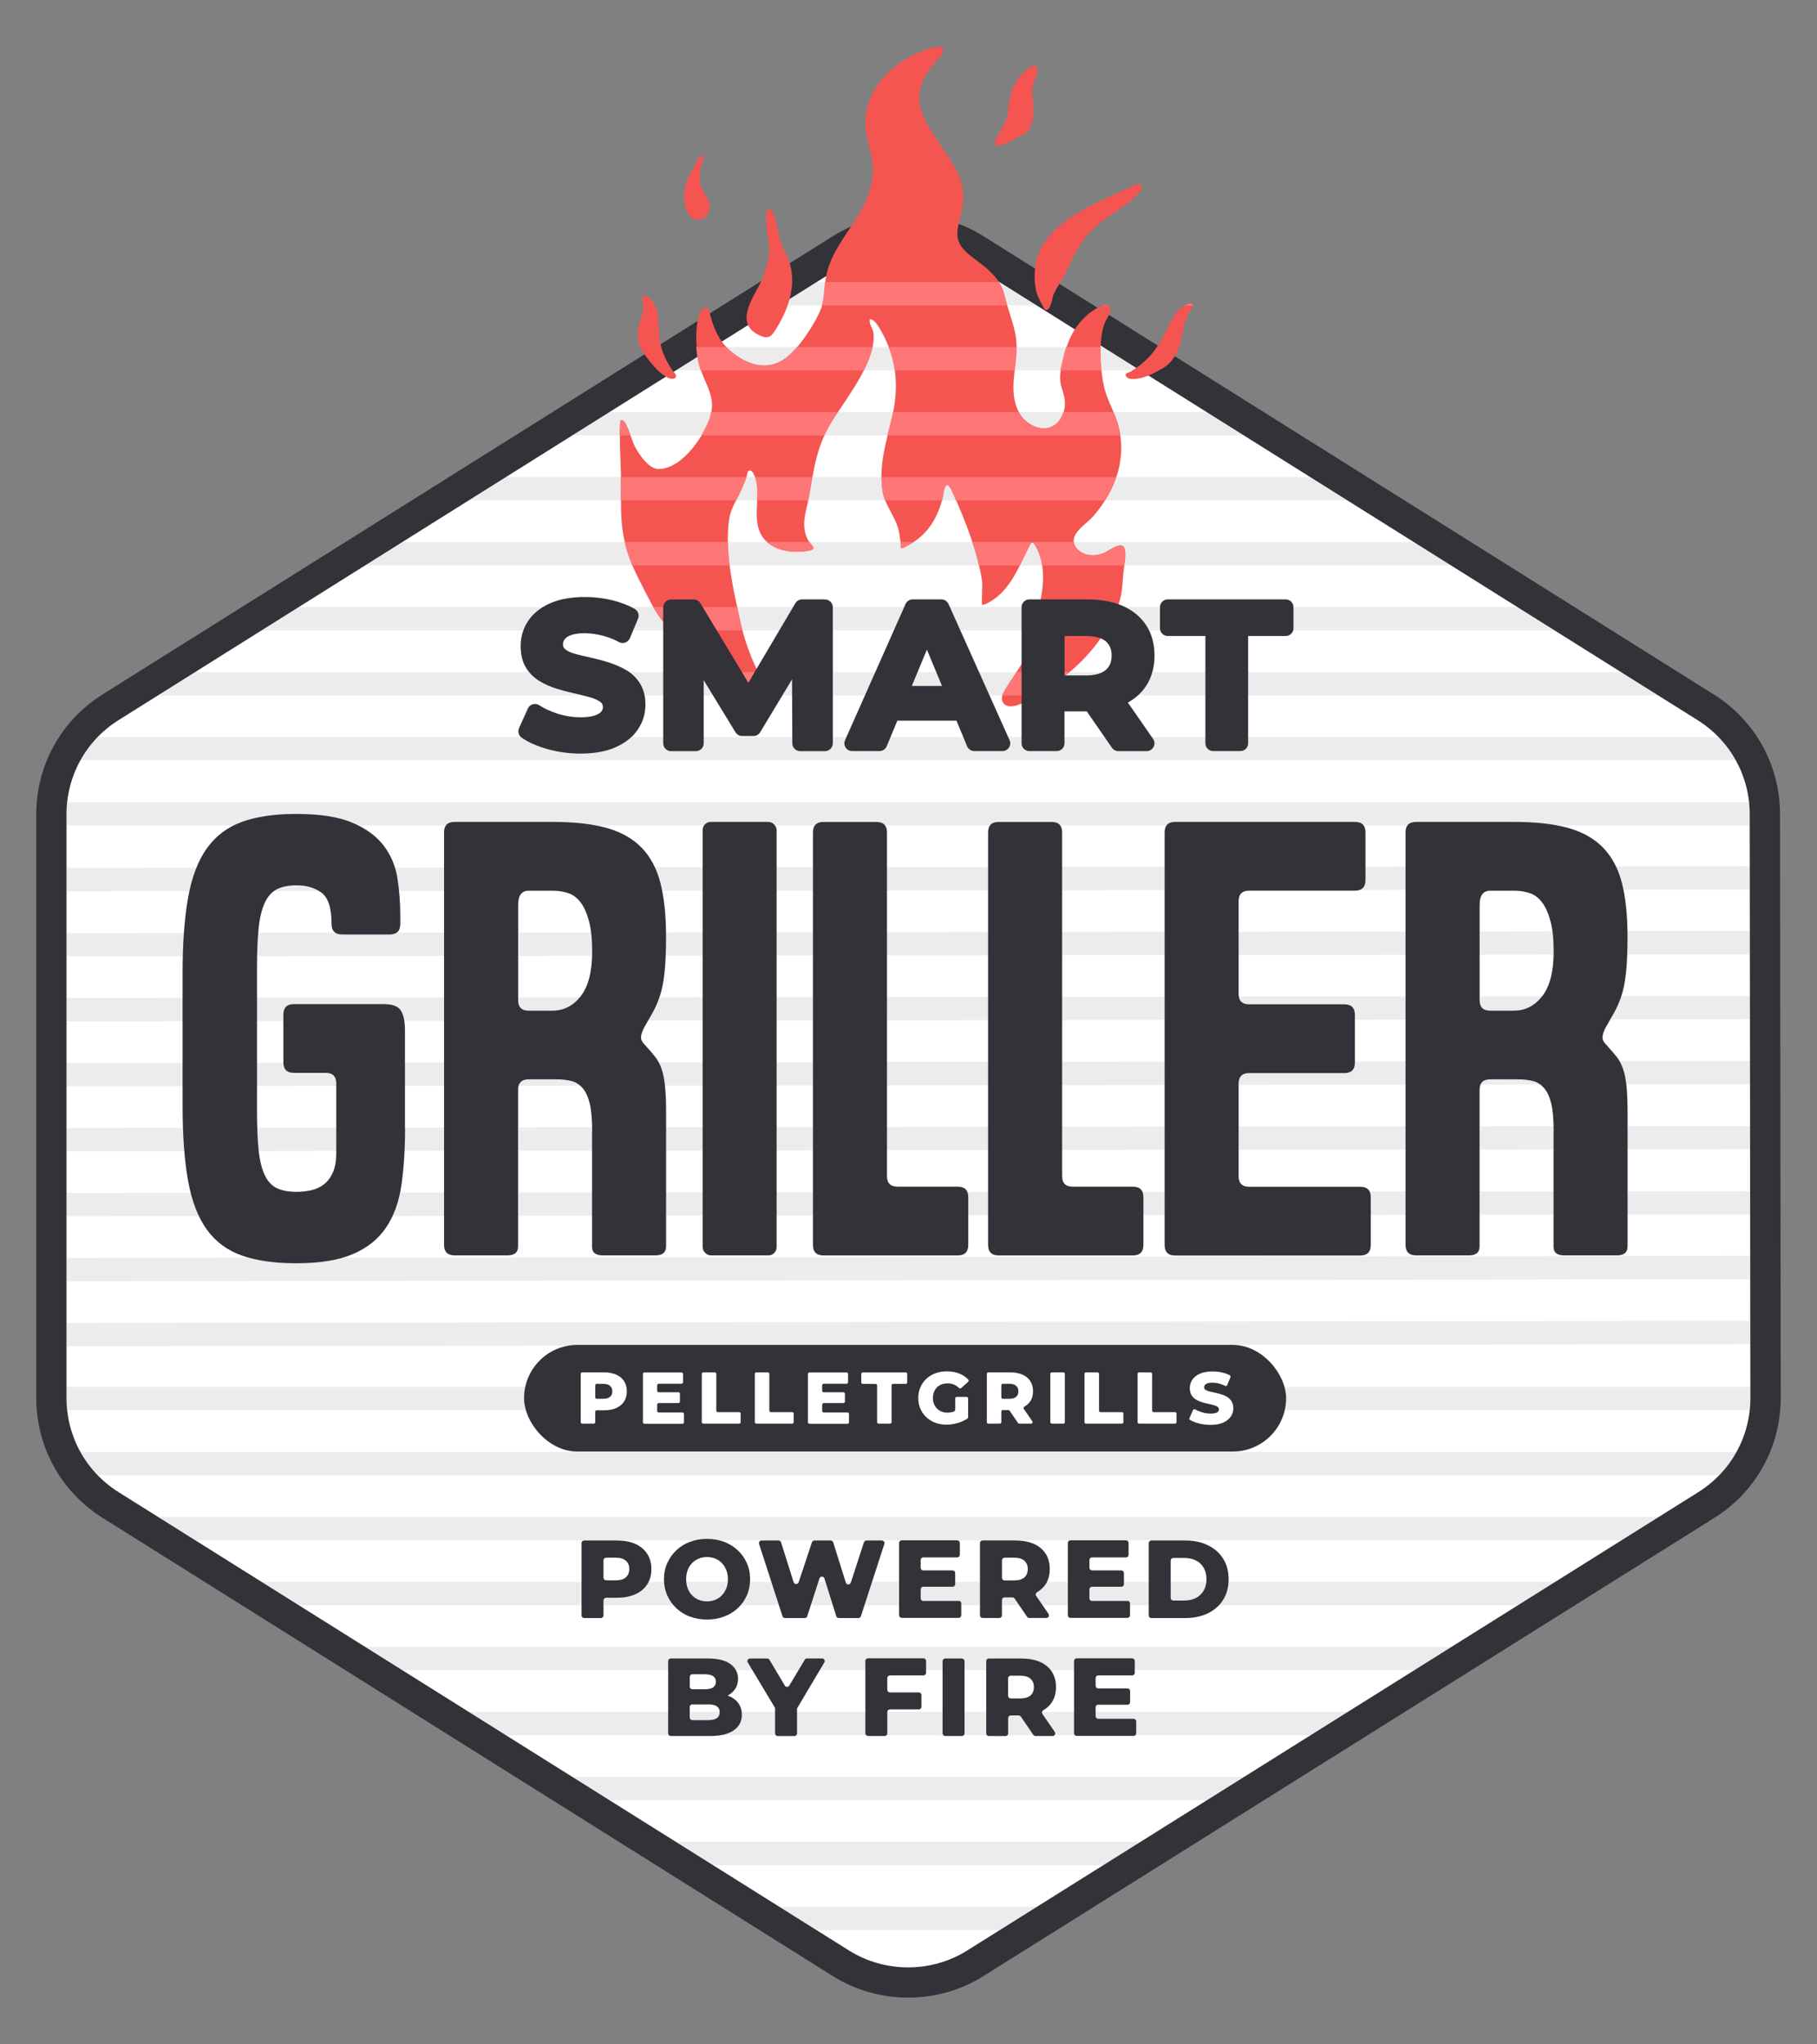 <?xml version="1.0" encoding="UTF-8"?> <svg xmlns="http://www.w3.org/2000/svg" id="h" data-name="Ebene 4" viewBox="0 0 340.16 382.68"><rect x="0" y="0" width="340.16" height="382.68" fill="#808080" stroke="none"/><defs><style> .j { fill: #fff; } .k { fill: #f45551; } .l { fill: #ff7676; } .m { fill: #ececec; } .n { fill: #323238; } </style></defs><path class="j" d="M170.08,371.55h-4.52L15.05,277.58s-5.24-6.03-5.24-13.15v-116.17s2.69-8.94,6.47-12.72c3.77-3.77,147.02-91.81,147.02-91.81,0,0,5.24-3.88,13.06,0s147.25,92.24,147.25,92.24c0,0,6.68,7.11,6.68,11.85v116.15s-1.72,9.93-6.25,14.46-149.14,93.1-149.14,93.1h-4.82Z"></path><g><polygon class="m" points="245.37 324.81 252.34 320.44 87.75 320.44 94.72 324.81 245.37 324.81"></polygon><polygon class="m" points="225.97 336.97 232.94 332.6 107.14 332.6 114.1 336.97 225.97 336.97"></polygon><polygon class="m" points="264.78 312.64 271.75 308.27 68.36 308.27 75.33 312.64 264.78 312.64"></polygon><rect class="m" x="12.46" y="247.45" width="315.23" height="4.37" transform="translate(-.29 .2) rotate(-.07)"></rect><polygon class="m" points="303.6 288.31 310.57 283.94 29.59 283.94 36.55 288.31 303.6 288.31"></polygon><polygon class="m" points="284.19 300.48 291.16 296.11 48.98 296.11 55.94 300.48 284.19 300.48"></polygon><rect class="m" x="12.46" y="235.28" width="315.21" height="4.37" transform="translate(-.29 .21) rotate(-.07)"></rect><rect class="m" x="12.46" y="210.95" width="315.19" height="4.37" transform="translate(-.25 .2) rotate(-.07)"></rect><path class="m" d="M324.97,142.33c-.88-1.59-1.97-3.05-3.25-4.37H18.3c-1.28,1.32-2.37,2.78-3.25,4.37h309.92Z"></path><polygon class="m" points="194.1 57.18 187.14 52.81 152.87 52.81 145.91 57.18 194.1 57.18"></polygon><polygon class="m" points="232.88 81.51 225.92 77.14 114.1 77.14 107.13 81.51 232.88 81.51"></polygon><path class="m" d="M327.57,154.5v-2.08c0-.77-.05-1.53-.14-2.28H12.59c-.08.76-.13,1.52-.13,2.3v2.07h315.12Z"></path><polygon class="m" points="213.49 69.34 206.53 64.97 133.49 64.97 126.52 69.34 213.49 69.34"></polygon><polygon class="m" points="126.53 344.77 133.49 349.14 206.56 349.14 213.53 344.77 126.53 344.77"></polygon><polygon class="m" points="145.92 356.93 152.88 361.3 187.15 361.3 194.12 356.93 145.92 356.93"></polygon><path class="m" d="M327.7,261.66v-2.04H12.46v2.06c0,.78.05,1.54.13,2.3h314.98c.08-.77.13-1.54.13-2.33Z"></path><path class="m" d="M325.11,271.78H15.05c.88,1.59,1.97,3.05,3.25,4.37h303.56c1.28-1.32,2.37-2.78,3.25-4.37Z"></path><polygon class="m" points="252.27 93.67 245.31 89.3 94.71 89.3 87.75 93.67 252.27 93.67"></polygon><rect class="m" x="12.46" y="198.79" width="315.17" height="4.37" transform="translate(-.24 .2) rotate(-.07)"></rect><rect class="m" x="12.46" y="186.62" width="315.16" height="4.37" transform="translate(-.22 .2) rotate(-.07)"></rect><rect class="m" x="12.46" y="174.46" width="315.14" height="4.37" transform="translate(-.22 .21) rotate(-.07)"></rect><polygon class="m" points="271.66 105.84 264.69 101.47 75.32 101.47 68.36 105.84 271.66 105.84"></polygon><rect class="m" x="12.46" y="162.29" width="315.13" height="4.37" transform="translate(-.18 .19) rotate(-.06)"></rect><polygon class="m" points="291.04 118 284.08 113.63 55.93 113.63 48.97 118 291.04 118"></polygon><rect class="m" x="12.46" y="223.12" width="315.2" height="4.37" transform="translate(-.25 .19) rotate(-.06)"></rect><polygon class="m" points="310.43 130.17 303.47 125.8 36.54 125.8 29.58 130.17 310.43 130.17"></polygon></g><path class="n" d="M170.01,373.93c-4.9,0-9.8-1.34-14.08-4.02L19.2,284.12c-7.77-4.88-12.41-13.27-12.41-22.44v-109.25c0-9.17,4.64-17.56,12.41-22.44L155.93,44.2c8.56-5.37,19.61-5.37,28.16,0l136.74,85.79c7.76,4.87,12.4,13.25,12.41,22.41l.13,109.24c0,9.19-4.63,17.6-12.42,22.48l-136.86,85.79c-4.27,2.68-9.17,4.02-14.07,4.02ZM170.01,45.84c-3.85,0-7.71,1.05-11.07,3.16L22.21,134.79c-6.11,3.83-9.76,10.43-9.76,17.64v109.25c0,7.21,3.65,13.81,9.76,17.64l136.73,85.79c6.72,4.21,15.41,4.22,22.13,0l136.86-85.79c6.12-3.84,9.77-10.44,9.76-17.67l-.13-109.24c0-7.2-3.66-13.79-9.76-17.61L181.07,49.01c-3.36-2.11-7.21-3.16-11.07-3.16Z"></path><g><rect class="n" x="98.11" y="251.75" width="142.66" height="19.96" rx="9.98" ry="9.98"></rect><g><path class="j" d="M115.37,257.32c-.64-.28-1.4-.43-2.28-.43h-4.09c-.16,0-.28.13-.28.28v9.04c0,.16.13.28.28.28h2.15c.16,0,.28-.13.28-.28v-1.94c0-.16.13-.28.28-.28h1.38c.88,0,1.64-.14,2.28-.43.64-.29,1.13-.69,1.47-1.22s.51-1.16.51-1.9-.17-1.35-.51-1.89-.83-.94-1.47-1.23ZM114.21,261.47c-.28.24-.71.36-1.28.36h-1.21c-.16,0-.28-.13-.28-.28v-2.23c0-.16.13-.28.28-.28h1.21c.57,0,.99.13,1.28.38.28.25.42.59.42,1.02s-.14.79-.42,1.04Z"></path><path class="j" d="M123.31,262.63h3.7c.16,0,.28-.13.28-.28v-1.45c0-.16-.13-.28-.28-.28h-3.7c-.16,0-.28-.13-.28-.28v-1.04c0-.16.13-.28.28-.28h4.28c.16,0,.28-.13.28-.28v-1.55c0-.16-.13-.28-.28-.28h-6.95c-.16,0-.28.13-.28.28v9.04c0,.16.13.28.28.28h7.13c.16,0,.28-.13.28-.28v-1.55c0-.16-.13-.28-.28-.28h-4.46c-.16,0-.28-.13-.28-.28v-1.19c0-.16.13-.28.28-.28Z"></path><path class="j" d="M133.81,256.89h-2.15c-.16,0-.28.13-.28.28v9.04c0,.16.13.28.28.28h6.72c.16,0,.28-.13.28-.28v-1.59c0-.16-.13-.28-.28-.28h-4c-.16,0-.28-.13-.28-.28v-6.88c0-.16-.13-.28-.28-.28Z"></path><path class="j" d="M143.74,256.89h-2.15c-.16,0-.28.13-.28.28v9.04c0,.16.13.28.28.28h6.72c.16,0,.28-.13.28-.28v-1.59c0-.16-.13-.28-.28-.28h-4c-.16,0-.28-.13-.28-.28v-6.88c0-.16-.13-.28-.28-.28Z"></path><path class="j" d="M154.2,262.63h3.7c.16,0,.28-.13.28-.28v-1.45c0-.16-.13-.28-.28-.28h-3.7c-.16,0-.28-.13-.28-.28v-1.04c0-.16.13-.28.28-.28h4.28c.16,0,.28-.13.28-.28v-1.55c0-.16-.13-.28-.28-.28h-6.95c-.16,0-.28.13-.28.28v9.04c0,.16.13.28.28.28h7.13c.16,0,.28-.13.28-.28v-1.55c0-.16-.13-.28-.28-.28h-4.46c-.16,0-.28-.13-.28-.28v-1.19c0-.16.13-.28.28-.28Z"></path><path class="j" d="M161.54,259.05h2.38c.16,0,.28.13.28.28v6.88c0,.16.13.28.28.28h2.15c.16,0,.28-.13.28-.28v-6.88c0-.16.13-.28.28-.28h2.37c.16,0,.28-.13.28-.28v-1.59c0-.16-.13-.28-.28-.28h-8.04c-.16,0-.28.13-.28.28v1.59c0,.16.13.28.28.28Z"></path><path class="j" d="M175.41,259.7c.24-.24.53-.43.87-.56.34-.13.71-.19,1.12-.19.47,0,.89.09,1.27.26.31.14.6.35.87.61.11.1.28.12.39.02l1.32-1.19c.12-.11.13-.29.02-.41-.43-.46-.96-.82-1.58-1.09-.71-.3-1.52-.45-2.42-.45-.79,0-1.5.12-2.15.36s-1.21.58-1.69,1.03c-.48.44-.85.97-1.12,1.58-.27.61-.4,1.29-.4,2.02s.13,1.4.4,2.02c.27.61.64,1.14,1.11,1.58.48.44,1.03.79,1.67,1.03.64.24,1.34.36,2.11.36.7,0,1.4-.11,2.12-.32.66-.2,1.26-.47,1.79-.82.08-.05.13-.15.13-.24v-3.54c0-.16-.13-.28-.28-.28h-1.85c-.16,0-.28.13-.28.28v2.16c-.07.1-.12.18-.19.28-.41.15-.83.23-1.27.23-.4,0-.77-.07-1.1-.2-.33-.13-.62-.32-.86-.56-.24-.24-.42-.53-.56-.87-.13-.34-.2-.71-.2-1.11s.07-.79.2-1.12c.13-.34.32-.63.56-.87Z"></path><path class="j" d="M192.88,262.32c.34-.52.51-1.15.51-1.89,0-1.1-.38-1.96-1.12-2.59-.75-.63-1.83-.95-3.24-.95h-4c-.16,0-.28.13-.28.28v9.04c0,.16.13.28.28.28h2.15c.16,0,.28-.13.28-.28v-1.98c0-.16.13-.28.28-.28h1.04c.09,0,.18.05.23.12l1.57,2.3c.05.08.14.12.23.12h2.22c.23,0,.36-.26.23-.44l-1.6-2.33c-.1-.14-.04-.32.1-.41.45-.26.82-.58,1.09-.99ZM190.23,259.41c.28.25.42.59.42,1.02s-.14.8-.42,1.04c-.28.25-.71.37-1.28.37h-1.21c-.16,0-.28-.13-.28-.28v-2.25c0-.16.13-.28.28-.28h1.21c.57,0,.99.13,1.28.38Z"></path><rect class="j" x="196.63" y="256.89" width="2.72" height="9.6" rx=".28" ry=".28"></rect><path class="j" d="M205.46,256.89h-2.15c-.16,0-.28.13-.28.28v9.04c0,.16.13.28.28.28h6.72c.16,0,.28-.13.28-.28v-1.59c0-.16-.13-.28-.28-.28h-4c-.16,0-.28-.13-.28-.28v-6.88c0-.16-.13-.28-.28-.28Z"></path><path class="j" d="M215.4,256.89h-2.15c-.16,0-.28.13-.28.28v9.04c0,.16.13.28.28.28h6.72c.16,0,.28-.13.28-.28v-1.59c0-.16-.13-.28-.28-.28h-4c-.16,0-.28-.13-.28-.28v-6.88c0-.16-.13-.28-.28-.28Z"></path><path class="j" d="M230.57,262.33c-.2-.33-.46-.6-.79-.81-.32-.21-.68-.37-1.06-.49-.38-.12-.77-.23-1.16-.31s-.74-.16-1.06-.24c-.32-.08-.58-.18-.78-.3-.2-.12-.3-.29-.3-.51,0-.15.05-.28.15-.41s.27-.23.49-.32c.23-.08.53-.12.91-.12.42,0,.86.06,1.3.18.36.09.72.23,1.08.42.15.07.33.01.39-.14l.61-1.48c.06-.13,0-.3-.12-.36-.41-.22-.88-.39-1.39-.51-.61-.14-1.23-.21-1.86-.21-.94,0-1.73.14-2.36.43-.63.28-1.1.66-1.41,1.12-.31.47-.47.98-.47,1.55,0,.51.1.94.29,1.28.2.34.46.61.78.82.32.21.68.38,1.07.51.39.13.78.23,1.16.31.38.08.73.16,1.06.25.32.09.59.19.79.32.2.12.3.29.3.5,0,.17-.05.31-.16.43-.11.12-.27.21-.49.27-.22.06-.53.1-.91.1-.56,0-1.12-.09-1.68-.27-.45-.14-.86-.32-1.22-.52-.15-.08-.33-.03-.39.13l-.66,1.5c-.06.13-.02.29.11.36.42.24.94.45,1.55.62.73.2,1.49.29,2.29.29.95,0,1.74-.14,2.37-.43.63-.28,1.1-.66,1.42-1.13.32-.47.47-.99.47-1.54,0-.5-.1-.92-.3-1.25Z"></path></g></g><g><path class="n" d="M118.93,289c-.97-.43-2.11-.64-3.44-.64h-6.13c-.27,0-.49.22-.49.49v13.54c0,.27.22.49.49.49h3.13c.27,0,.49-.22.49-.49v-2.82c0-.27.22-.49.49-.49h2.02c1.33,0,2.47-.22,3.44-.65.97-.44,1.71-1.05,2.23-1.85.52-.79.78-1.75.78-2.87s-.26-2.04-.78-2.85c-.52-.81-1.26-1.43-2.23-1.86ZM117.17,295.27c-.43.37-1.07.55-1.93.55h-1.77c-.27,0-.49-.22-.49-.49v-3.26c0-.27.22-.49.49-.49h1.77c.86,0,1.5.19,1.93.57.43.38.64.9.64,1.54s-.21,1.2-.64,1.56Z"></path><path class="n" d="M129.16,302.6c.99.37,2.06.56,3.2.56s2.23-.19,3.21-.56c.98-.37,1.83-.9,2.56-1.58.73-.68,1.29-1.48,1.69-2.39.4-.92.6-1.93.6-3.04s-.2-2.09-.61-3.01c-.41-.91-.97-1.71-1.69-2.38-.72-.68-1.57-1.2-2.55-1.58-.98-.37-2.05-.56-3.21-.56s-2.23.19-3.21.56-1.83.9-2.55,1.59c-.72.68-1.28,1.48-1.69,2.4-.41.91-.61,1.91-.61,2.99s.2,2.1.61,3.02c.41.92.97,1.72,1.69,2.41.72.68,1.57,1.21,2.56,1.59ZM128.74,293.9c.19-.5.47-.94.83-1.31.36-.37.78-.65,1.25-.84.48-.19.99-.29,1.54-.29s1.07.1,1.54.29c.48.19.89.47,1.24.84.35.37.63.8.83,1.31s.3,1.07.3,1.71-.1,1.21-.3,1.71-.48.94-.83,1.31c-.35.37-.77.65-1.24.84s-.99.29-1.54.29-1.07-.1-1.54-.29-.9-.47-1.25-.84c-.36-.37-.64-.8-.83-1.31s-.29-1.08-.29-1.71.1-1.21.29-1.71Z"></path><path class="n" d="M161.74,288.69l-2.46,7.57c-.15.45-.79.45-.93,0l-2.37-7.56c-.06-.2-.25-.34-.46-.34h-3.06c-.21,0-.4.13-.46.33l-2.49,7.5c-.15.45-.78.44-.93,0l-2.36-7.49c-.06-.2-.25-.34-.46-.34h-3.2c-.33,0-.56.32-.46.64l4.39,13.54c.07.2.25.34.46.34h3.71c.21,0,.4-.14.46-.34l2.29-7.07c.15-.45.78-.45.93,0l2.22,7.07c.06.2.25.34.46.34h3.69c.21,0,.4-.14.46-.34l4.39-13.54c.1-.31-.13-.64-.46-.64h-2.9c-.21,0-.4.14-.46.34Z"></path><path class="n" d="M179.47,299.68h-6.62c-.27,0-.49-.22-.49-.49v-1.68c0-.27.22-.49.49-.49h5.48c.27,0,.49-.22.49-.49v-2.08c0-.27-.22-.49-.49-.49h-5.48c-.27,0-.49-.22-.49-.49v-1.45c0-.27.22-.49.49-.49h6.35c.27,0,.49-.22.49-.49v-2.22c0-.27-.22-.49-.49-.49h-10.39c-.27,0-.49.22-.49.49v13.54c0,.27.22.49.49.49h10.66c.27,0,.49-.22.49-.49v-2.22c0-.27-.22-.49-.49-.49Z"></path><path class="n" d="M188.06,299.01h1.48c.16,0,.31.08.4.21l2.34,3.43c.09.13.24.21.4.21h3.21c.39,0,.62-.44.4-.76l-2.31-3.36c-.16-.24-.08-.56.17-.7.66-.39,1.19-.88,1.59-1.48.52-.79.78-1.74.78-2.86,0-1.66-.57-2.97-1.7-3.92-1.13-.95-2.76-1.43-4.89-1.43h-5.98c-.27,0-.49.22-.49.49v13.54c0,.27.22.49.49.49h3.13c.27,0,.49-.22.49-.49v-2.88c0-.27.22-.49.49-.49ZM191.77,292.16c.43.38.64.9.64,1.54s-.21,1.2-.64,1.58c-.43.37-1.07.56-1.93.56h-1.77c-.27,0-.49-.22-.49-.49v-3.28c0-.27.22-.49.49-.49h1.77c.86,0,1.5.19,1.93.57Z"></path><path class="n" d="M211.06,299.68h-6.62c-.27,0-.49-.22-.49-.49v-1.68c0-.27.22-.49.49-.49h5.48c.27,0,.49-.22.49-.49v-2.08c0-.27-.22-.49-.49-.49h-5.48c-.27,0-.49-.22-.49-.49v-1.45c0-.27.22-.49.49-.49h6.35c.27,0,.49-.22.49-.49v-2.22c0-.27-.22-.49-.49-.49h-10.39c-.27,0-.49.22-.49.49v13.54c0,.27.22.49.49.49h10.66c.27,0,.49-.22.49-.49v-2.22c0-.27-.22-.49-.49-.49Z"></path><path class="n" d="M228.98,291.76c-.68-1.08-1.63-1.91-2.85-2.51-1.22-.59-2.62-.89-4.21-.89h-6.38c-.27,0-.49.22-.49.49v13.54c0,.27.22.49.49.49h6.38c1.59,0,2.99-.3,4.21-.89,1.22-.59,2.17-1.43,2.85-2.52.68-1.09,1.03-2.37,1.03-3.85s-.34-2.78-1.03-3.86ZM225.34,297.74c-.35.6-.83,1.06-1.44,1.38-.62.32-1.34.48-2.19.48h-2.06c-.27,0-.49-.22-.49-.49v-6.99c0-.27.22-.49.49-.49h2.06c.84,0,1.57.16,2.19.48s1.1.77,1.44,1.36c.35.59.52,1.3.52,2.15s-.17,1.52-.52,2.12Z"></path><path class="n" d="M136.46,317.49c-.08-.03-.17-.06-.26-.09.58-.3,1.05-.7,1.39-1.19.39-.57.58-1.22.58-1.97,0-1.12-.47-2.03-1.41-2.74-.94-.7-2.37-1.06-4.29-1.06h-6.89c-.27,0-.49.22-.49.49v13.54c0,.27.22.49.49.49h7.31c1.96,0,3.45-.35,4.47-1.06s1.52-1.68,1.52-2.92c0-.83-.21-1.54-.63-2.14-.42-.59-1.02-1.05-1.78-1.36ZM131.95,313.41c.69,0,1.21.11,1.55.34s.52.58.52,1.07c0,.46-.17.8-.52,1.04-.35.24-.86.35-1.55.35h-2.33c-.27,0-.49-.22-.49-.49v-1.83c0-.27.22-.49.49-.49h2.33ZM134.19,321.63c-.36.24-.9.36-1.62.36h-2.96c-.27,0-.49-.22-.49-.49v-1.97c0-.27.22-.49.49-.49h2.96c.72,0,1.26.12,1.62.36.36.24.54.61.54,1.11s-.18.87-.54,1.11Z"></path><path class="n" d="M150.66,310.68l-2.9,4.84c-.19.32-.65.32-.84,0l-2.87-4.83c-.09-.15-.25-.24-.42-.24h-3.22c-.38,0-.61.41-.42.74l5.04,8.4c.05.08.07.16.07.25v4.64c0,.27.22.49.49.49h3.13c.27,0,.49-.22.49-.49v-4.55c0-.09.02-.17.07-.25l5.05-8.5c.19-.32-.04-.74-.42-.74h-2.85c-.17,0-.33.09-.42.24Z"></path><path class="n" d="M162.49,324.96h3.13c.27,0,.49-.22.49-.49v-4c0-.27.22-.49.49-.49h5.41c.27,0,.49-.22.49-.49v-2.2c0-.27-.22-.49-.49-.49h-5.41c-.27,0-.49-.22-.49-.49v-2.2c0-.27.22-.49.49-.49h6.28c.27,0,.49-.22.49-.49v-2.22c0-.27-.22-.49-.49-.49h-10.39c-.27,0-.49.22-.49.49v13.54c0,.27.22.49.49.49Z"></path><rect class="n" x="176.46" y="310.45" width="4.11" height="14.51" rx=".49" ry=".49"></rect><path class="n" d="M196.91,318.66c.52-.79.78-1.74.78-2.86,0-1.66-.57-2.97-1.7-3.92-1.13-.95-2.76-1.43-4.89-1.43h-5.98c-.27,0-.49.22-.49.49v13.54c0,.27.22.49.49.49h3.13c.27,0,.49-.22.49-.49v-2.88c0-.27.22-.49.49-.49h1.48c.16,0,.31.08.4.21l2.34,3.43c.09.13.24.21.4.21h3.21c.39,0,.62-.44.4-.76l-2.31-3.36c-.16-.24-.08-.56.17-.7.66-.39,1.19-.88,1.59-1.48ZM192.92,314.25c.43.38.64.9.64,1.54s-.21,1.2-.64,1.58c-.43.37-1.07.56-1.93.56h-1.77c-.27,0-.49-.22-.49-.49v-3.28c0-.27.22-.49.49-.49h1.77c.86,0,1.5.19,1.93.57Z"></path><path class="n" d="M205.6,319.11h5.48c.27,0,.49-.22.49-.49v-2.08c0-.27-.22-.49-.49-.49h-5.48c-.27,0-.49-.22-.49-.49v-1.45c0-.27.22-.49.49-.49h6.35c.27,0,.49-.22.49-.49v-2.22c0-.27-.22-.49-.49-.49h-10.39c-.27,0-.49.22-.49.49v13.54c0,.27.22.49.49.49h10.66c.27,0,.49-.22.49-.49v-2.22c0-.27-.22-.49-.49-.49h-6.62c-.27,0-.49-.22-.49-.49v-1.68c0-.27.22-.49.49-.49Z"></path></g><g><path class="k" d="M193.69,130.4c-1.18.71-4.98,3.11-6.02.92-.31-.66.03-1.43.41-2.06,1.31-2.2,2.88-4.26,4.07-6.54,1.29-2.46,1.38-4.8,1.99-7.41.53-2.25,1.06-4.51,1.13-6.82s-.36-4.69-1.61-6.62c-.1-.16-.24-.33-.43-.31-.17.02-.28.19-.36.35-2.05,3.92-3.62,8.57-7.69,10.83-.27.15-1.11.65-1.36.37l.07-4.15c-.87-5.71-3.12-11.34-5.55-16.8-1.51-3.39-1.66.41-1.96,1.45-.88,3.04-2.33,6.04-5.74,8.11-.21.13-1.52.88-1.62.9-.59.09-.32-.57-.35-.74-.23-1.17-.24-2.1-.62-3.27-.73-2.23-2.49-4.4-2.83-6.67-.71-4.74.59-8.94,1.7-13.48,1.41-5.79,1.11-11.3-2.14-16.82-.3-.52-1.12-1.96-1.95-1.87-.17.9.57,1.69.68,2.53.62,4.89-4.52,11.57-7.34,15.89-3.38,5.18-3.73,9.43-4.75,14.95-.5,2.69-1.58,5.16-.18,7.88.61,1.18,2.25,1.83-.44,2.17s-5.33-.14-7.1-1.65c-3.49-2.99-1.22-7.93-2.14-11.62-.07-.27-.55-1.5-.74-1.64-.93-.68-.92.56-1.01.85-.54,1.66-1.31,3.23-2.12,4.77-.79,1.49-1.12,2.45-1.3,4.15-.2,1.88-.17,3.79-.02,5.67.31,3.85,1.14,7.64,1.97,11.41.11.48.21.97.32,1.45.94,4.29,2.61,8.42,4.91,12.15.4.64,2.6,3.37,1.21,3.87-.3.11-.62,0-.91-.13-4.56-1.85-8.49-5.03-12.26-8.12-1.97-1.61-3.36-3.56-5.12-5.33-1.73-1.74-3.29-3.68-4.45-5.85-.84-1.57-1.66-3.2-2.45-4.77-2.8-5.53-3.41-9.37-3.33-15.25.04-3-.01-5.48-.16-8.43-.03-.7-.18-5.91.17-6.09.44-.03.71.42.85.66.74,1.22,1.07,3.09,1.84,4.48.62,1.12,2.43,4.05,4.36,4.02,4.68-.07,8.6-6.66,9.54-9.41,1.39-4.11-.87-6.21-1.91-9.98-.71-2.58-.9-7.18,0-9.7.18-.51.84-1.6,1.66-.96.82,2.93,1.51,5.78,4.33,8.11s6.65,3.79,10.19,1.19c2.6-1.92,5.99-7.29,6.8-9.89.49-1.57.41-3.17.62-4.74,1.07-7.85,8.99-12.27,8.84-20.86-.06-3.25-1.59-6.08-1.37-9.41.36-5.42,4.86-10.79,12.02-13.06,3.18-1.01,3.05.47,1.6,1.98-7.48,7.8-1.48,12.55,2.8,19.71,2.59,4.34,2.06,6.98.98,11.42-1.2,4.92,3.36,5.72,6.56,9.28,1.97,2.19,1.92,3.46,2.63,5.85.64,2.16,1.47,4.32,1.66,6.54.37,4.41-1.72,9.11.48,13.3,1.22,2.32,4.3,3.87,6.55,2.52,1.42-.85,2.1-2.61,2.08-4.26-.02-1.6-.9-3.03-.92-4.6-.01-1.38.48-3.05.8-4.4.78-3.23,2.37-6.16,5.12-8.12.57-.4,2.14-1.44,2.89-1.2,1.47.47-.09,2.55-.38,3.22-1.35,3.11-.92,9.26-.08,12.54.52,2.04,1.82,4.28,2.43,6.35,1.78,6.06-.06,12.25-4.61,17.47-1.04,1.19-3.72,2.83-3.62,4.62.04.68.44,1.29.95,1.73,1.26,1.07,3.17,1.14,4.7.5,1.28-.54,3.96-2.92,4.03-.01.02,1.04-.14,1.94-.28,2.94-.32,2.21-.18,4.4-.97,6.54-2.66,7.19-7.76,12.64-15.68,17.4Z"></path><path class="k" d="M211.55,37.7c-1.61,1.33-3.55,2.43-5.21,3.72-4.1,3.19-5.11,6.15-7.06,10.06-.6,1.2-1.57,2.52-2.07,3.72-.23.54-.46,3.03-1.48,2.8-.36-.08-1.62-2.92-1.72-3.37-.59-2.64-.42-6,1.08-8.53,3.41-5.75,10.63-8.27,17.55-11.55.58-.2,1.13-.02,1.13.45,0,.87-1.44,2.04-2.23,2.69Z"></path><path class="k" d="M143.59,39.2c.92-.13,1.1.57,1.31,1.06.69,1.61.72,3.46,1.28,5.12.49,1.43,1.41,2.83,1.78,4.28,1.07,4.18-.47,8.53-2.93,12.32-.82,1.27-1.49,1.51-3.13.65-4.71-2.43-.34-7.57.83-10.49.43-1.06,1.04-2.91,1.18-3.98.32-2.46-.43-4.9-.5-7.34-.02-.58.11-1.07.18-1.63Z"></path><path class="k" d="M191.49,25.29c-.32.2-.8.29-1.12.47-1.19.66-2.44,1.57-4.09,1.5,0-.22-.04-.44.01-.66.25-1.11,1.58-2.84,1.99-4.01.67-1.92.5-4.11,1.32-6.06.53-1.28,1.82-3.09,3.23-3.98.34-.22,1.13-.24,1.37,0,.42.41-.93,3.35-.96,4.16-.07,2.47,1.26,6.68-1.75,8.58Z"></path><path class="k" d="M222.99,56.77l.39.36c-.43.89-1.14,1.94-1.43,2.85-.87,2.78-.67,5.8-3.23,8.2-.92.86-3.98,2.44-5.45,2.65-.84.12-2.08.3-2.47-.41-.34-.61.52-.64.95-.91,4.64-2.88,5.67-5.99,7.73-9.83.71-1.32,1.47-2.43,3.5-2.91Z"></path><path class="k" d="M126.12,69.62c-.1-.1-.2-.21-.26-.3-2.35-3.54-2.46-5.85-2.6-8.51-.02-.48-.05-.98-.09-1.49-.09-1.2-.3-2.39-1.94-3.86l-.09-.08-.91.02v.31c.02.29.05.61.08.92.05.55.11,1.12.04,1.54-.09.58-.26,1.13-.43,1.71-.45,1.51-.92,3.07.02,5.22.48,1.09,2.5,3.73,3.7,4.66.64.5,1.48,1.16,2.18,1.16.12,0,.24-.02.35-.06.26-.1.35-.26.38-.38.07-.31-.18-.58-.42-.85Z"></path><path class="k" d="M131.69,29.07c.2.78-.39,1.52-.51,2.23s-.27,2.23-.17,2.89c.23,1.47,2.04,3.19,1.87,4.7-.07.59-.6,1.89-1.43,2.12-2.53.71-3.22-2.09-3.33-3.32-.22-2.62.69-4.58,2.02-6.89.07-.13,1.07-2.14,1.55-1.73Z"></path></g><g><path class="l" d="M141.73,93.67h9.55c.04-.18.08-.36.11-.55.25-1.34.46-2.6.68-3.82h-10.75c.1.26.19.5.21.6.29,1.17.26,2.46.2,3.77Z"></path><path class="l" d="M143.67,101.53c1.77,1.52,4.44,1.99,7.1,1.65,2.31-.29,1.42-.82.74-1.71h-7.9s.04.04.06.06Z"></path><path class="l" d="M207.19,57.1c-.22-.07-.51-.02-.83.08h1c-.05-.03-.11-.06-.17-.08Z"></path><path class="l" d="M169.01,102.61c.1-.02,1.41-.77,1.62-.9.12-.07.22-.16.34-.24h-2.38c.02.13.04.26.07.4.03.17-.24.83.35.74Z"></path><path class="l" d="M205.96,64.97h-6.36c-.16.47-.3.95-.42,1.44-.22.89-.49,1.93-.66,2.93h7.6c-.15-1.41-.22-2.92-.16-4.37Z"></path><path class="l" d="M222.99,56.77c-.45.1-.82.24-1.16.41h1.53s.02-.03.02-.05l-.39-.36Z"></path><path class="l" d="M197.21,79.67c-2.25,1.35-5.33-.2-6.55-2.52,0,0,0,0,0-.01h-23.47c-.09.43-.18.87-.29,1.31-.25,1.04-.51,2.05-.76,3.06h43.51c-.11-.76-.28-1.53-.5-2.29-.2-.68-.48-1.38-.77-2.08h-9.33c-.31,1.04-.91,1.98-1.84,2.53Z"></path><path class="l" d="M194.14,115.31c-.22.93-.37,1.82-.53,2.7h13.34c.84-1.38,1.55-2.84,2.16-4.37h-14.59c-.12.56-.25,1.12-.39,1.67Z"></path><path class="l" d="M165.21,91.93c.09.59.27,1.17.51,1.75h10.63s.02-.05.02-.08c.3-1.04.46-4.84,1.96-1.45.23.51.45,1.02.67,1.53h27.8c.89-1.41,1.6-2.88,2.1-4.37h-43.88c0,.86.05,1.73.18,2.62Z"></path><path class="l" d="M183.26,105.84h7.65c.67-1.32,1.28-2.67,1.94-3.94.08-.16.19-.33.36-.35.18-.02.33.15.43.31.78,1.2,1.23,2.56,1.46,3.97h15.32c.11-.76.21-1.5.19-2.31-.07-2.91-2.76-.52-4.03.01-1.53.64-3.43.58-4.7-.5-.47-.4-.84-.96-.92-1.57h-18.93c.48,1.45.89,2.91,1.24,4.37Z"></path><path class="l" d="M188.07,129.25c-.17.28-.33.6-.43.91h6.42c2.27-1.39,4.31-2.84,6.11-4.37h-9.88c-.75,1.15-1.52,2.28-2.22,3.45Z"></path><path class="l" d="M167.5,69.34h22.37c.17-1.46.36-2.93.36-4.37h-23.85c.55,1.45.92,2.91,1.12,4.37Z"></path><path class="l" d="M153.84,57.18h34.65c-.51-1.78-.64-2.95-1.55-4.37h-32.51c-.16,1.44-.14,2.9-.58,4.33,0,.01,0,.03-.01.04Z"></path><path class="l" d="M136.33,103.7c-.06-.74-.09-1.49-.11-2.23h-19.29c.33,1.42.8,2.85,1.43,4.37h18.21c-.09-.71-.18-1.42-.24-2.13Z"></path><path class="l" d="M139.71,89.3h-23.51c.02,1.23.02,2.48,0,3.83,0,.19,0,.35,0,.53h21.55c.74-1.41,1.44-2.85,1.95-4.37Z"></path><path class="l" d="M141.9,125.8h-8.55c1.93,1.55,3.92,3.07,6.03,4.37h5.12c-.38-.63-.81-1.19-.97-1.44-.59-.95-1.13-1.93-1.63-2.93Z"></path><path class="l" d="M138.62,116.57c-.11-.48-.21-.97-.32-1.45-.11-.49-.21-.99-.32-1.48h-15.71c.9,1.58,2,3.03,3.22,4.37h13.47c-.12-.48-.24-.95-.35-1.43Z"></path><path class="l" d="M117.07,79.28c-.14-.24-.42-.69-.85-.66-.18.09-.23,1.46-.23,2.89h2.01c-.28-.81-.55-1.6-.93-2.23Z"></path><path class="l" d="M131.27,81.51h23.04c.49-1.08,1.09-2.18,1.84-3.33.22-.33.45-.68.69-1.03h-23.72c-.07.39-.17.8-.32,1.24-.27.8-.8,1.93-1.53,3.13Z"></path><path class="l" d="M163.32,64.97h-14.16c-.71.84-1.43,1.56-2.1,2.06-3.53,2.6-7.37,1.14-10.19-1.19-.34-.28-.65-.57-.93-.87h-5.6c.09,1.27.28,2.48.54,3.42.09.33.19.64.3.95h30.5c.75-1.48,1.34-2.96,1.63-4.37Z"></path></g><g><path class="n" d="M117.31,125.48h0c-.96-.57-2.03-1.05-3.19-1.43-1.11-.36-2.25-.67-3.39-.92-1.1-.24-2.09-.47-2.99-.71-.79-.21-1.42-.49-1.87-.84-.33-.25-.48-.55-.48-.97,0-.36.11-.67.33-.96.23-.31.63-.57,1.19-.77,1.25-.45,3.61-.51,6.01.13,1.01.27,2.01.67,2.97,1.18.37.19.8.23,1.18.08.38-.14.69-.43.85-.8l1.52-3.64c.29-.69.02-1.49-.62-1.85-1.19-.68-2.56-1.21-4.1-1.6-1.7-.42-3.44-.63-5.17-.63-2.62,0-4.85.4-6.62,1.2-1.81.82-3.19,1.94-4.1,3.34s-1.36,2.96-1.36,4.65c0,1.55.32,2.88.94,3.94.62,1.05,1.46,1.91,2.51,2.56.99.61,2.08,1.1,3.25,1.46,1.12.35,2.25.65,3.35.89,1.07.24,2.05.48,2.96.74.81.23,1.46.53,1.92.87.32.24.47.54.47.95,0,.34-.1.61-.31.86-.24.29-.66.53-1.24.73-.65.22-1.54.33-2.64.33-1.49,0-2.99-.25-4.45-.73-1.24-.41-2.35-.93-3.28-1.53-.36-.23-.8-.3-1.22-.18-.41.12-.74.41-.91.8l-1.64,3.64c-.29.65-.09,1.41.49,1.82,1.22.84,2.78,1.54,4.63,2.08,2.03.59,4.18.89,6.38.89,2.63,0,4.86-.41,6.64-1.22,1.82-.83,3.21-1.95,4.12-3.33.92-1.39,1.39-2.94,1.39-4.61,0-1.53-.33-2.85-.99-3.92-.64-1.05-1.5-1.89-2.53-2.51Z"></path><path class="n" d="M154.41,112.2h-4.25c-.52,0-1.01.28-1.27.73l-8.79,14.88-8.98-14.89c-.27-.44-.75-.71-1.27-.71h-4.21c-.82,0-1.48.66-1.48,1.48v25.44c0,.82.66,1.48,1.48,1.48h4.62c.82,0,1.48-.66,1.48-1.48v-11.81l5.94,9.74c.27.44.74.71,1.26.71h2.11c.52,0,1-.28,1.27-.72l5.96-9.89.05,11.98c0,.81.67,1.47,1.48,1.47h4.62c.82,0,1.48-.66,1.48-1.48v-25.44c0-.82-.66-1.48-1.48-1.48Z"></path><path class="n" d="M177.57,113.06c-.23-.52-.76-.86-1.33-.86h-5.38c-.57,0-1.1.34-1.33.86l-11.33,25.49c-.2.45-.16.97.11,1.38s.72.66,1.22.66h5.13c.59,0,1.11-.35,1.34-.9l1.99-4.79h11.07l1.99,4.79c.23.54.75.9,1.34.9h5.28c.5,0,.95-.25,1.22-.66s.31-.93.11-1.39l-11.44-25.5ZM173.53,121.61l2.82,6.79h-5.65l2.82-6.79Z"></path><path class="n" d="M211.16,131.5c1.42-.78,2.57-1.84,3.42-3.13,1.03-1.58,1.55-3.47,1.55-5.65,0-3.26-1.15-5.86-3.41-7.75-2.21-1.84-5.3-2.77-9.2-2.77h-10.81c-.8,0-1.46.65-1.46,1.45v25.49c0,.8.65,1.45,1.46,1.45h5.12c.8,0,1.45-.65,1.45-1.45v-5.98h4.17l4.72,6.81c.27.39.72.63,1.19.63h5.31c.54,0,1.03-.3,1.29-.78.25-.48.22-1.06-.09-1.5l-4.73-6.82ZM208.1,122.72c0,1.19-.36,2.08-1.11,2.71-.78.66-2.01,1-3.65,1h-4.04v-7.37h4.04c1.64,0,2.87.33,3.66.98.74.62,1.11,1.5,1.11,2.68Z"></path><path class="n" d="M240.7,112.2h-22.08c-.8,0-1.46.65-1.46,1.45v3.95c0,.8.65,1.45,1.46,1.45h7.04v20.09c0,.8.65,1.45,1.46,1.45h5.09c.8,0,1.45-.65,1.45-1.45v-20.09h7.04c.8,0,1.45-.65,1.45-1.45v-3.95c0-.8-.65-1.45-1.45-1.45Z"></path></g><g><path class="n" d="M75.83,211.24c0,3.96-.23,7.5-.69,10.64-.46,3.13-1.42,5.77-2.87,7.91-1.45,2.15-3.51,3.8-6.18,4.95-2.67,1.15-6.22,1.73-10.64,1.73-4.02,0-7.4-.48-10.14-1.44-2.74-.96-4.93-2.57-6.58-4.85-1.65-2.28-2.82-5.31-3.51-9.1s-1.04-8.52-1.04-14.2v-24.64c0-5.67.35-10.42,1.04-14.25.69-3.82,1.86-6.89,3.51-9.2,1.65-2.31,3.84-3.96,6.58-4.95,2.74-.99,6.12-1.48,10.14-1.48,4.42,0,7.92.54,10.49,1.63s4.53,2.52,5.89,4.3c1.35,1.78,2.21,3.81,2.57,6.09.36,2.28.54,4.63.54,7.08v1.48c0,1.32-.66,1.98-1.98,1.98h-8.91c-1.32,0-1.98-.66-1.98-1.98,0-2.97-.63-4.91-1.88-5.84-1.25-.92-2.8-1.38-4.65-1.38-1.52,0-2.76.25-3.71.74s-1.72,1.35-2.28,2.57-.94,2.82-1.14,4.8c-.2,1.98-.3,4.45-.3,7.42v26.62c0,2.97.1,5.43.3,7.37.2,1.95.58,3.51,1.14,4.7s1.32,2.01,2.28,2.47c.96.46,2.19.69,3.71.69.92,0,1.83-.1,2.72-.3.89-.2,1.68-.56,2.37-1.09.69-.53,1.25-1.27,1.68-2.23.43-.96.64-2.16.64-3.61v-13.06c0-1.32-.66-1.98-1.98-1.98h-5.94c-1.32,0-1.98-.66-1.98-1.98v-8.91c0-1.32.66-1.98,1.98-1.98h16.82c1.65,0,2.72.41,3.22,1.24.5.82.74,2.06.74,3.71v18.31Z"></path><path class="n" d="M110.86,211.74c0-2.18-.15-3.89-.45-5.14s-.74-2.23-1.34-2.92-1.3-1.14-2.13-1.34c-.82-.2-1.76-.3-2.82-.3h-5.15c-1.32,0-1.98.66-1.98,1.98v29.29c0,1.12-.66,1.68-1.98,1.68h-9.9c-1.32,0-1.98-.66-1.98-1.98v-77.18c0-1.32.66-1.98,1.98-1.98h18.31c4.09,0,7.49.38,10.19,1.14,2.7.76,4.88,2,6.53,3.71,1.65,1.72,2.82,3.92,3.51,6.63.69,2.71,1.04,6.04,1.04,9.99,0,2.84-.1,5.13-.3,6.88-.2,1.75-.49,3.2-.89,4.35-.4,1.15-.84,2.16-1.33,3.02-.5.86-1.04,1.82-1.63,2.87-.33.66-.51,1.22-.54,1.68-.03.46.21.96.74,1.48.72.79,1.35,1.52,1.88,2.18.53.66.94,1.44,1.24,2.33s.51,1.96.64,3.22c.13,1.25.2,2.87.2,4.85v25.13c0,1.12-.66,1.68-1.98,1.68h-9.9c-1.32,0-1.98-.53-1.98-1.58v-21.67ZM103.44,189.18c2.11,0,3.88-.91,5.29-2.72s2.13-4.6,2.13-8.36c0-2.31-.2-4.21-.6-5.69-.4-1.48-.92-2.66-1.58-3.51-.66-.86-1.44-1.44-2.33-1.73s-1.86-.44-2.92-.44h-4.45c-1.32,0-1.98.89-1.98,2.67v17.81c0,1.32.66,1.98,1.98,1.98h4.45Z"></path><path class="n" d="M166.05,220.15c0,1.32.66,1.98,1.98,1.98h11.26c1.32,0,1.98.66,1.98,1.98v8.91c0,1.32-.66,1.98-1.98,1.98h-25.12c-1.32,0-1.98-.66-1.98-1.98v-77.18c0-1.32.66-1.98,1.98-1.98h9.9c1.32,0,1.98.66,1.98,1.98v64.32Z"></path><path class="n" d="M198.84,220.15c0,1.32.66,1.98,1.98,1.98h11.26c1.32,0,1.98.66,1.98,1.98v8.91c0,1.32-.66,1.98-1.98,1.98h-25.12c-1.32,0-1.98-.66-1.98-1.98v-77.18c0-1.32.66-1.98,1.98-1.98h9.9c1.32,0,1.98.66,1.98,1.98v64.32Z"></path><path class="n" d="M218.03,155.83c0-1.32.66-1.98,1.98-1.98h33.64c1.32,0,1.98.66,1.98,1.98v8.91c0,1.32-.66,1.98-1.98,1.98h-19.79c-1.32,0-1.98.66-1.98,1.98v17.32c0,1.32.66,1.98,1.98,1.98h17.81c1.32,0,1.98.66,1.98,1.98v8.91c0,1.32-.66,1.98-1.98,1.98h-17.81c-1.32,0-1.98.66-1.98,1.98v17.32c0,1.32.66,1.98,1.98,1.98h20.78c1.32,0,1.98.66,1.98,1.98v8.91c0,1.32-.66,1.98-1.98,1.98h-34.63c-1.32,0-1.98-.66-1.98-1.98v-77.18Z"></path><path class="n" d="M290.86,211.74c0-2.18-.15-3.89-.45-5.14s-.74-2.23-1.34-2.92-1.3-1.14-2.13-1.34c-.82-.2-1.76-.3-2.82-.3h-5.15c-1.32,0-1.98.66-1.98,1.98v29.29c0,1.12-.66,1.68-1.98,1.68h-9.9c-1.32,0-1.98-.66-1.98-1.98v-77.18c0-1.32.66-1.98,1.98-1.98h18.31c4.09,0,7.49.38,10.19,1.14,2.7.76,4.88,2,6.53,3.71,1.65,1.72,2.82,3.92,3.51,6.63.69,2.71,1.04,6.04,1.04,9.99,0,2.84-.1,5.13-.3,6.88-.2,1.75-.49,3.2-.89,4.35-.4,1.15-.84,2.16-1.33,3.02-.5.86-1.04,1.82-1.63,2.87-.33.66-.51,1.22-.54,1.68-.03.46.21.96.74,1.48.72.79,1.35,1.52,1.88,2.18.53.66.94,1.44,1.24,2.33s.51,1.96.64,3.22c.13,1.25.2,2.87.2,4.85v25.13c0,1.12-.66,1.68-1.98,1.68h-9.9c-1.32,0-1.98-.53-1.98-1.58v-21.67ZM283.44,189.18c2.11,0,3.88-.91,5.29-2.72s2.13-4.6,2.13-8.36c0-2.31-.2-4.21-.6-5.69-.4-1.48-.92-2.66-1.58-3.51-.66-.86-1.44-1.44-2.33-1.73s-1.86-.44-2.92-.44h-4.45c-1.32,0-1.98.89-1.98,2.67v17.81c0,1.32.66,1.98,1.98,1.98h4.45Z"></path><rect class="n" x="131.54" y="153.85" width="13.85" height="81.14" rx="1.52" ry="1.52"></rect></g></svg> 